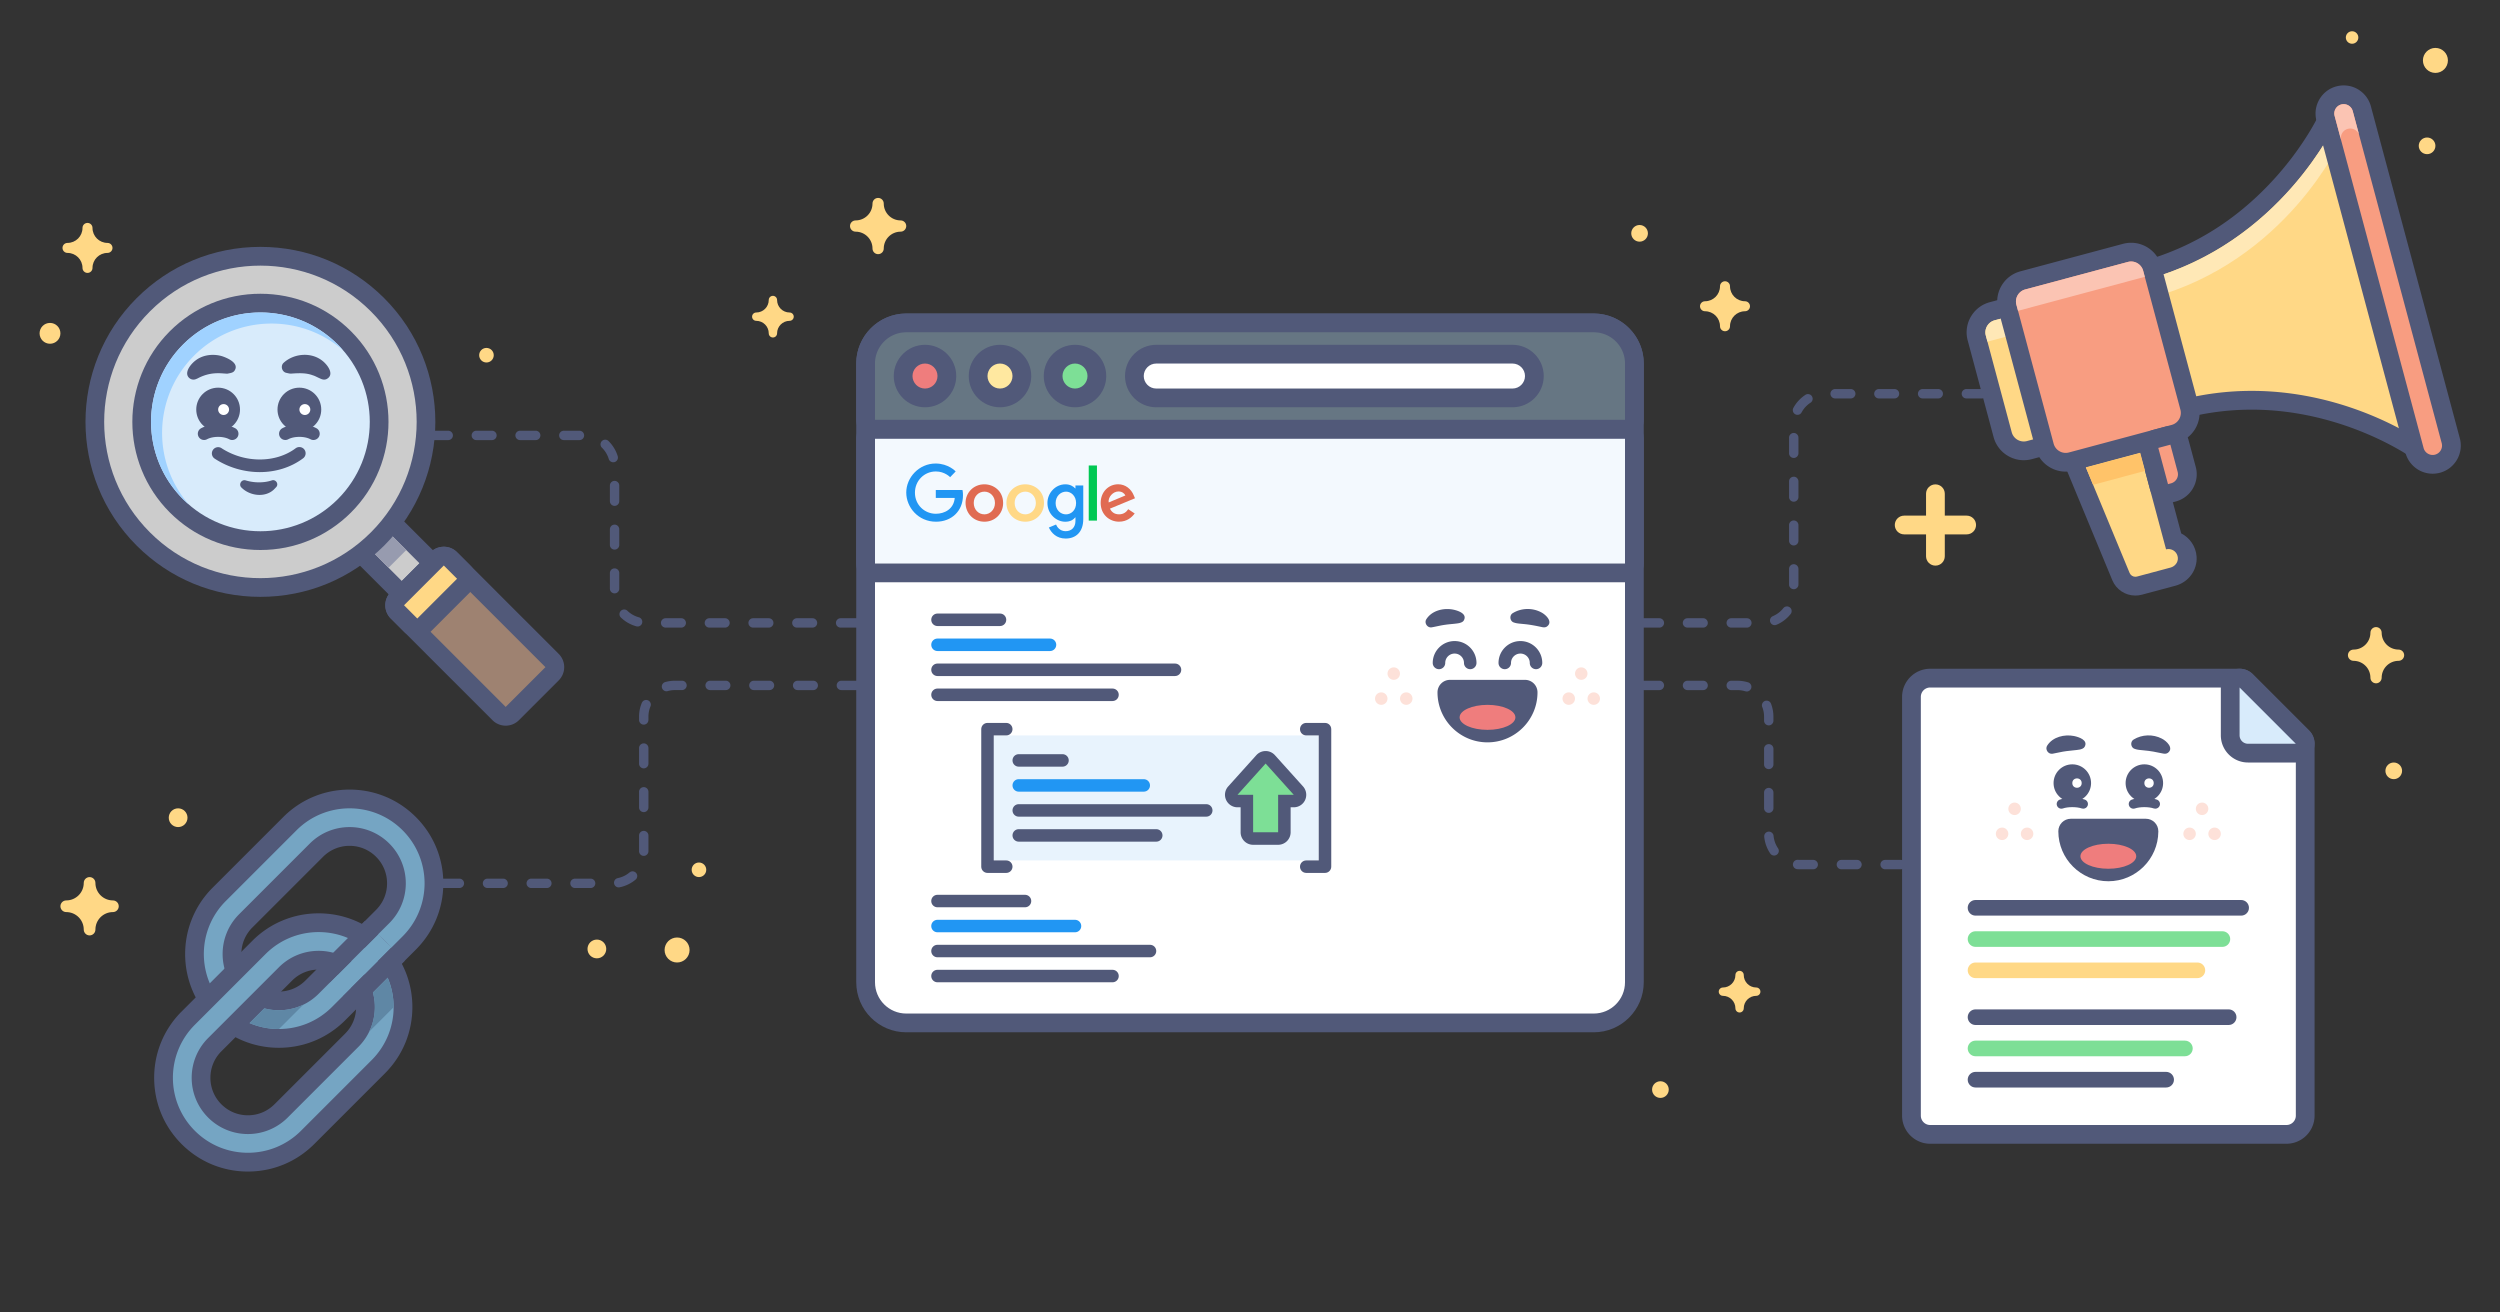 <svg version="1.1" id="seo-featured-image_00000067199041022168404380000013012734271387121330_" xmlns="http://www.w3.org/2000/svg" x="0" y="0" viewBox="0 0 1200 630" style="enable-background:new 0 0 1200 630" xml:space="preserve"><rect x="0" y="0" width="1200" height="630" fill="#333333" stroke="none"/><style>.st1{fill:#ffd886}.st2{fill:#515979}.st3{fill:#fff}.st6{fill:#ef7d7d}.st8{fill:#7ddf96}.st9{fill:#2196f3}.st10{fill:#e06b52}.st13{fill:#fde1d9}.st14{fill:#ffe8b6}.st15{fill:#f89d81}.st16{fill:#fbc4b3}.st18{fill:#d8ebfb}.st19{fill:#ccc}.st23{fill:#75a5c3}.st24{fill:#5f87a5}</style><path style="fill:none" d="M0 0h1200v630H0z"/><circle class="st1" cx="1169" cy="29" r="6"/><path class="st1" d="M31.8 432.2c4.64 0 8.4-3.76 8.4-8.4 0-1.54 1.26-2.8 2.8-2.8 1.54 0 2.8 1.26 2.8 2.8 0 4.64 3.76 8.4 8.4 8.4 1.54 0 2.8 1.26 2.8 2.8 0 1.54-1.26 2.8-2.8 2.8-4.64 0-8.4 3.76-8.4 8.4 0 1.54-1.26 2.8-2.8 2.8-1.54 0-2.8-1.26-2.8-2.8 0-4.64-3.76-8.4-8.4-8.4-1.54 0-2.8-1.26-2.8-2.8 0-1.54 1.26-2.8 2.8-2.8zM944 247.5h-10.5V237c0-2.49-2.01-4.5-4.5-4.5s-4.5 2.01-4.5 4.5v10.5H914c-2.49 0-4.5 2.01-4.5 4.5s2.01 4.5 4.5 4.5h10.5V267c0 2.49 2.01 4.5 4.5 4.5s4.5-2.01 4.5-4.5v-10.5H944c2.49 0 4.5-2.01 4.5-4.5s-2.01-4.5-4.5-4.5z"/><circle class="st1" cx="85.5" cy="392.5" r="4.5"/><path class="st1" d="M1129.7 311.8c4.47 0 8.1-3.63 8.1-8.1 0-1.48 1.21-2.7 2.7-2.7s2.7 1.21 2.7 2.7c0 4.47 3.63 8.1 8.1 8.1 1.48 0 2.7 1.21 2.7 2.7s-1.21 2.7-2.7 2.7c-4.47 0-8.1 3.63-8.1 8.1 0 1.48-1.21 2.7-2.7 2.7s-2.7-1.21-2.7-2.7c0-4.47-3.63-8.1-8.1-8.1-1.48 0-2.7-1.21-2.7-2.7s1.21-2.7 2.7-2.7z"/><circle class="st1" cx="797" cy="523" r="4"/><circle class="st1" cx="1149" cy="370" r="4"/><circle class="st1" cx="787" cy="112" r="4"/><circle class="st1" cx="1165" cy="70" r="4"/><circle class="st1" cx="1129" cy="18" r="3"/><path class="st1" d="M818.4 144.6c3.97 0 7.2-3.22 7.2-7.2 0-1.32 1.08-2.4 2.4-2.4s2.4 1.08 2.4 2.4c0 3.98 3.22 7.2 7.2 7.2 1.32 0 2.4 1.08 2.4 2.4 0 1.32-1.08 2.4-2.4 2.4-3.97 0-7.2 3.23-7.2 7.2 0 1.32-1.08 2.4-2.4 2.4s-2.4-1.08-2.4-2.4c0-3.97-3.22-7.2-7.2-7.2-1.32 0-2.4-1.08-2.4-2.4 0-1.32 1.08-2.4 2.4-2.4zM843 474c-3.31 0-6-2.69-6-6 0-1.1-.9-2-2-2s-2 .9-2 2c0 3.31-2.69 6-6 6-1.1 0-2 .9-2 2s.9 2 2 2c3.31 0 6 2.69 6 6 0 1.1.9 2 2 2s2-.9 2-2c0-3.31 2.69-6 6-6 1.1 0 2-.9 2-2s-.9-2-2-2z"/><circle class="st1" cx="325" cy="456" r="6"/><circle class="st1" cx="286.5" cy="455.5" r="4.5"/><circle class="st1" cx="335.5" cy="417.5" r="3.5"/><path class="st1" d="M379 150c-3.31 0-6-2.69-6-6 0-1.1-.9-2-2-2s-2 .9-2 2c0 3.31-2.69 6-6 6-1.1 0-2 .9-2 2s.9 2 2 2c3.31 0 6 2.69 6 6 0 1.1.9 2 2 2s2-.9 2-2c0-3.31 2.69-6 6-6 1.1 0 2-.9 2-2s-.9-2-2-2zM432.3 105.8c-4.47 0-8.1-3.63-8.1-8.1 0-1.49-1.21-2.7-2.7-2.7-1.49 0-2.7 1.21-2.7 2.7 0 4.47-3.63 8.1-8.1 8.1-1.49 0-2.7 1.21-2.7 2.7s1.21 2.7 2.7 2.7c4.47 0 8.1 3.63 8.1 8.1 0 1.49 1.21 2.7 2.7 2.7 1.49 0 2.7-1.21 2.7-2.7 0-4.47 3.63-8.1 8.1-8.1 1.49 0 2.7-1.21 2.7-2.7s-1.21-2.7-2.7-2.7zM51.6 116.6c-3.97 0-7.2-3.23-7.2-7.2 0-1.33-1.07-2.4-2.4-2.4-1.33 0-2.4 1.07-2.4 2.4 0 3.97-3.23 7.2-7.2 7.2-1.33 0-2.4 1.07-2.4 2.4s1.07 2.4 2.4 2.4c3.97 0 7.2 3.23 7.2 7.2 0 1.33 1.07 2.4 2.4 2.4 1.33 0 2.4-1.07 2.4-2.4 0-3.97 3.23-7.2 7.2-7.2 1.33 0 2.4-1.07 2.4-2.4s-1.07-2.4-2.4-2.4z"/><circle class="st1" cx="233.5" cy="170.5" r="3.5"/><circle class="st1" cx="24" cy="160" r="5"/><path class="st2" d="M863.96 417.25c-.42 0-.85-.02-1.27-.05-1.24-.09-2.17-1.17-2.08-2.41s1.17-2.16 2.41-2.08c.32.02.63.03.97.04h6.36c1.24 0 2.25 1.01 2.25 2.25s-1.01 2.25-2.25 2.25h-6.39zm48.4 0h-7.5c-1.24 0-2.25-1.01-2.25-2.25s1.01-2.25 2.25-2.25h7.5c1.24 0 2.25 1.01 2.25 2.25s-1.01 2.25-2.25 2.25zm-21 0h-7.5c-1.24 0-2.25-1.01-2.25-2.25s1.01-2.25 2.25-2.25h7.5c1.24 0 2.25 1.01 2.25 2.25s-1.01 2.25-2.25 2.25zm-39.78-6.59c-.72 0-1.43-.35-1.87-.99a17.239 17.239 0 0 1-2.88-8.03c-.12-1.24.79-2.33 2.03-2.45 1.22-.11 2.33.79 2.45 2.03.2 2.12.94 4.17 2.13 5.93.7 1.03.43 2.43-.6 3.12-.39.26-.83.39-1.26.39zM849 390.18c-1.24 0-2.25-1.01-2.25-2.25v-7.5c0-1.24 1.01-2.25 2.25-2.25s2.25 1.01 2.25 2.25v7.5c0 1.24-1.01 2.25-2.25 2.25zm0-21c-1.24 0-2.25-1.01-2.25-2.25v-7.5c0-1.24 1.01-2.25 2.25-2.25s2.25 1.01 2.25 2.25v7.5c0 1.24-1.01 2.25-2.25 2.25zm0-21c-1.24 0-2.25-1.01-2.25-2.25V344c0-1.6-.29-3.15-.87-4.63-.45-1.16.12-2.46 1.28-2.91 1.16-.45 2.46.12 2.91 1.28.78 2 1.17 4.1 1.17 6.26v1.93c.01 1.24-1 2.25-2.24 2.25zm-10.57-16.26c-.22 0-.44-.03-.67-.1a12.89 12.89 0 0 0-3.77-.56h-3c-1.24 0-2.25-1.01-2.25-2.25s1.01-2.25 2.25-2.25h3c1.74 0 3.45.26 5.1.77 1.19.37 1.85 1.63 1.49 2.81-.3.95-1.19 1.58-2.15 1.58zm-20.93-.67H810c-1.24 0-2.25-1.01-2.25-2.25s1.01-2.25 2.25-2.25h7.5c1.24 0 2.25 1.01 2.25 2.25s-1.01 2.25-2.25 2.25zm-21 0H789c-1.24 0-2.25-1.01-2.25-2.25s1.01-2.25 2.25-2.25h7.5c1.24 0 2.25 1.01 2.25 2.25s-1.01 2.25-2.25 2.25zM838.5 301.25H831c-1.24 0-2.25-1.01-2.25-2.25s1.01-2.25 2.25-2.25h7.5c1.24 0 2.25 1.01 2.25 2.25s-1.01 2.25-2.25 2.25zm-21 0H810c-1.24 0-2.25-1.01-2.25-2.25s1.01-2.25 2.25-2.25h7.5c1.24 0 2.25 1.01 2.25 2.25s-1.01 2.25-2.25 2.25zm-21 0H789c-1.24 0-2.25-1.01-2.25-2.25s1.01-2.25 2.25-2.25h7.5c1.24 0 2.25 1.01 2.25 2.25s-1.01 2.25-2.25 2.25zm55.34-1.18c-.88 0-1.71-.52-2.07-1.37-.48-1.14.05-2.46 1.2-2.95a12.83 12.83 0 0 0 5.02-3.82c.77-.97 2.19-1.14 3.16-.36.97.77 1.13 2.19.36 3.16a17.245 17.245 0 0 1-6.79 5.16c-.29.12-.59.18-.88.18zm9.16-17.25c-1.24 0-2.25-1.01-2.25-2.25v-7.5c0-1.24 1.01-2.25 2.25-2.25s2.25 1.01 2.25 2.25v7.5c0 1.24-1.01 2.25-2.25 2.25zm0-21c-1.24 0-2.25-1.01-2.25-2.25v-7.5c0-1.24 1.01-2.25 2.25-2.25s2.25 1.01 2.25 2.25v7.5c0 1.24-1.01 2.25-2.25 2.25zm0-21c-1.24 0-2.25-1.01-2.25-2.25v-7.5c0-1.24 1.01-2.25 2.25-2.25s2.25 1.01 2.25 2.25v7.5c0 1.24-1.01 2.25-2.25 2.25zm0-21c-1.24 0-2.25-1.01-2.25-2.25v-7.5c0-1.24 1.01-2.25 2.25-2.25s2.25 1.01 2.25 2.25v7.5c0 1.24-1.01 2.25-2.25 2.25zm1.8-20.7c-.36 0-.73-.09-1.07-.27a2.255 2.255 0 0 1-.91-3.05c1.37-2.53 3.37-4.7 5.78-6.27 1.04-.68 2.44-.38 3.11.66.68 1.04.38 2.44-.66 3.11a12.791 12.791 0 0 0-4.28 4.64 2.21 2.21 0 0 1-1.97 1.18zm88.56-7.87h-7.5c-1.24 0-2.25-1.01-2.25-2.25s1.01-2.25 2.25-2.25h7.5c1.24 0 2.25 1.01 2.25 2.25s-1.01 2.25-2.25 2.25zm-21 0h-7.5c-1.24 0-2.25-1.01-2.25-2.25s1.01-2.25 2.25-2.25h7.5c1.24 0 2.25 1.01 2.25 2.25s-1.01 2.25-2.25 2.25zm-21 0h-7.5c-1.24 0-2.25-1.01-2.25-2.25s1.01-2.25 2.25-2.25h7.5c1.24 0 2.25 1.01 2.25 2.25s-1.01 2.25-2.25 2.25zm-21 0h-7.5c-1.24 0-2.25-1.01-2.25-2.25s1.01-2.25 2.25-2.25h7.5c1.24 0 2.25 1.01 2.25 2.25s-1.01 2.25-2.25 2.25zM283.5 426.25H276c-1.24 0-2.25-1.01-2.25-2.25s1.01-2.25 2.25-2.25h7.5c1.24 0 2.25 1.01 2.25 2.25s-1.01 2.25-2.25 2.25zm-21 0H255c-1.24 0-2.25-1.01-2.25-2.25s1.01-2.25 2.25-2.25h7.5c1.24 0 2.25 1.01 2.25 2.25s-1.01 2.25-2.25 2.25zm-21 0H234c-1.24 0-2.25-1.01-2.25-2.25s1.01-2.25 2.25-2.25h7.5c1.24 0 2.25 1.01 2.25 2.25s-1.01 2.25-2.25 2.25zm-21 0H213c-1.24 0-2.25-1.01-2.25-2.25s1.01-2.25 2.25-2.25h7.5c1.24 0 2.25 1.01 2.25 2.25s-1.01 2.25-2.25 2.25zm76.48-.3c-1.05 0-1.99-.74-2.2-1.81-.25-1.22.54-2.4 1.76-2.65 2.08-.42 4.04-1.37 5.67-2.74a2.25 2.25 0 0 1 2.9 3.44 17.192 17.192 0 0 1-7.69 3.71c-.15.04-.3.05-.44.05zM309 410.82c-1.24 0-2.25-1.01-2.25-2.25v-7.5c0-1.24 1.01-2.25 2.25-2.25s2.25 1.01 2.25 2.25v7.5c0 1.24-1.01 2.25-2.25 2.25zm0-21c-1.24 0-2.25-1.01-2.25-2.25v-7.5c0-1.24 1.01-2.25 2.25-2.25s2.25 1.01 2.25 2.25v7.5c0 1.24-1.01 2.25-2.25 2.25zm0-21c-1.24 0-2.25-1.01-2.25-2.25v-7.5c0-1.24 1.01-2.25 2.25-2.25s2.25 1.01 2.25 2.25v7.5c0 1.24-1.01 2.25-2.25 2.25zm0-21c-1.24 0-2.25-1.01-2.25-2.25V344c0-2.3.45-4.54 1.33-6.64.48-1.15 1.8-1.69 2.94-1.21 1.15.48 1.69 1.8 1.21 2.94-.65 1.55-.98 3.21-.98 4.91v1.57c0 1.24-1.01 2.25-2.25 2.25zm10.91-16.01a2.253 2.253 0 0 1-.61-4.42c1.52-.43 3.1-.65 4.7-.65h3.36c1.24 0 2.25 1.01 2.25 2.25s-1.01 2.25-2.25 2.25H324c-1.18 0-2.35.16-3.48.48-.2.07-.41.09-.61.09zm91.45-.56h-7.5c-1.24 0-2.25-1.01-2.25-2.25s1.01-2.25 2.25-2.25h7.5c1.24 0 2.25 1.01 2.25 2.25s-1.01 2.25-2.25 2.25zm-21 0h-7.5c-1.24 0-2.25-1.01-2.25-2.25s1.01-2.25 2.25-2.25h7.5c1.24 0 2.25 1.01 2.25 2.25s-1.01 2.25-2.25 2.25zm-21 0h-7.5c-1.24 0-2.25-1.01-2.25-2.25s1.01-2.25 2.25-2.25h7.5c1.24 0 2.25 1.01 2.25 2.25s-1.01 2.25-2.25 2.25zm-21 0h-7.5c-1.24 0-2.25-1.01-2.25-2.25s1.01-2.25 2.25-2.25h7.5c1.24 0 2.25 1.01 2.25 2.25s-1.01 2.25-2.25 2.25zM411 301.25h-7.5c-1.24 0-2.25-1.01-2.25-2.25s1.01-2.25 2.25-2.25h7.5c1.24 0 2.25 1.01 2.25 2.25s-1.01 2.25-2.25 2.25zm-21 0h-7.5c-1.24 0-2.25-1.01-2.25-2.25s1.01-2.25 2.25-2.25h7.5c1.24 0 2.25 1.01 2.25 2.25s-1.01 2.25-2.25 2.25zm-21 0h-7.5c-1.24 0-2.25-1.01-2.25-2.25s1.01-2.25 2.25-2.25h7.5c1.24 0 2.25 1.01 2.25 2.25s-1.01 2.25-2.25 2.25zm-21 0h-7.5c-1.24 0-2.25-1.01-2.25-2.25s1.01-2.25 2.25-2.25h7.5c1.24 0 2.25 1.01 2.25 2.25s-1.01 2.25-2.25 2.25zm-21 0h-7.5c-1.24 0-2.25-1.01-2.25-2.25s1.01-2.25 2.25-2.25h7.5c1.24 0 2.25 1.01 2.25 2.25s-1.01 2.25-2.25 2.25zm-20.95-.53c-.2 0-.39-.03-.59-.08a17.28 17.28 0 0 1-7.42-4.22c-.9-.86-.92-2.29-.06-3.18s2.29-.92 3.18-.06c1.54 1.48 3.43 2.56 5.48 3.12 1.2.33 1.91 1.56 1.58 2.76a2.24 2.24 0 0 1-2.17 1.66zM295 284.82c-1.24 0-2.25-1.01-2.25-2.25v-7.5c0-1.24 1.01-2.25 2.25-2.25s2.25 1.01 2.25 2.25v7.5c0 1.24-1.01 2.25-2.25 2.25zm0-21c-1.24 0-2.25-1.01-2.25-2.25v-7.5c0-1.24 1.01-2.25 2.25-2.25s2.25 1.01 2.25 2.25v7.5c0 1.24-1.01 2.25-2.25 2.25zm0-21c-1.24 0-2.25-1.01-2.25-2.25v-7.5c0-1.24 1.01-2.25 2.25-2.25s2.25 1.01 2.25 2.25v7.5c0 1.24-1.01 2.25-2.25 2.25zm-.65-20.93c-.96 0-1.86-.63-2.15-1.6a12.82 12.82 0 0 0-3.27-5.39c-.89-.87-.9-2.29-.03-3.18.87-.89 2.29-.9 3.18-.03 2.06 2.02 3.59 4.55 4.43 7.3.36 1.19-.31 2.45-1.5 2.81-.22.06-.44.09-.66.09zm-16.21-10.64h-7.5c-1.24 0-2.25-1.01-2.25-2.25s1.01-2.25 2.25-2.25h7.5c1.24 0 2.25 1.01 2.25 2.25s-1 2.25-2.25 2.25zm-21 0h-7.5c-1.24 0-2.25-1.01-2.25-2.25s1.01-2.25 2.25-2.25h7.5c1.24 0 2.25 1.01 2.25 2.25s-1 2.25-2.25 2.25zm-21 0h-7.5c-1.24 0-2.25-1.01-2.25-2.25s1.01-2.25 2.25-2.25h7.5c1.24 0 2.25 1.01 2.25 2.25s-1 2.25-2.25 2.25zm-21 0h-7.5c-1.24 0-2.25-1.01-2.25-2.25s1.01-2.25 2.25-2.25h7.5c1.24 0 2.25 1.01 2.25 2.25s-1 2.25-2.25 2.25z"/><path class="st3" d="M435 491c-10.75 0-19.5-8.75-19.5-19.5v-297c0-10.75 8.75-19.5 19.5-19.5h330c10.75 0 19.5 8.75 19.5 19.5v297c0 10.75-8.75 19.5-19.5 19.5H435z"/><path class="st2" d="M765 159.5c8.28 0 15 6.72 15 15v297c0 8.28-6.72 15-15 15H435c-8.28 0-15-6.72-15-15v-297c0-8.28 6.72-15 15-15h330m0-9H435c-13.23 0-24 10.77-24 24v297c0 13.23 10.77 24 24 24h330c13.23 0 24-10.77 24-24v-297c0-13.23-10.77-24-24-24z"/><path d="M420 275c-2.49 0-4.5-2.01-4.5-4.5v-60c0-2.49 2.01-4.5 4.5-4.5h360c2.49 0 4.5 2.01 4.5 4.5v60c0 2.49-2.01 4.5-4.5 4.5H420z" style="fill:#f3f9fe"/><path class="st2" d="M780 210.5v60H420v-60h360m0-9H420a9 9 0 0 0-9 9v60a9 9 0 0 0 9 9h360a9 9 0 0 0 9-9v-60a9 9 0 0 0-9-9z"/><path d="M420 206c-2.49 0-4.5-2.01-4.5-4.5v-27c0-10.75 8.75-19.5 19.5-19.5h330c10.75 0 19.5 8.75 19.5 19.5v27c0 2.49-2.01 4.5-4.5 4.5H420z" style="fill:#667683"/><path class="st2" d="M765 159.5c8.28 0 15 6.72 15 15v27H420v-27c0-8.28 6.72-15 15-15h330m0-9H435c-13.23 0-24 10.77-24 24v27a9 9 0 0 0 9 9h360a9 9 0 0 0 9-9v-27c0-13.23-10.77-24-24-24z"/><path class="st3" d="M555 191c-5.79 0-10.5-4.71-10.5-10.5S549.21 170 555 170h171c5.79 0 10.5 4.71 10.5 10.5S731.79 191 726 191H555z"/><path class="st2" d="M726 174.5c3.31 0 6 2.69 6 6s-2.69 6-6 6H555c-3.31 0-6-2.69-6-6s2.69-6 6-6h171m0-9H555c-8.27 0-15 6.73-15 15s6.73 15 15 15h171c8.27 0 15-6.73 15-15s-6.73-15-15-15z"/><circle class="st6" cx="444" cy="180.5" r="10.5"/><path class="st2" d="M444 174.5c3.31 0 6 2.69 6 6s-2.69 6-6 6-6-2.69-6-6 2.69-6 6-6m0-9c-8.27 0-15 6.73-15 15s6.73 15 15 15 15-6.73 15-15-6.73-15-15-15z"/><circle cx="480" cy="180.5" r="10.5" style="fill:#ffe8a0"/><path class="st2" d="M480 174.5c3.31 0 6 2.69 6 6s-2.69 6-6 6-6-2.69-6-6 2.69-6 6-6m0-9c-8.27 0-15 6.73-15 15s6.73 15 15 15 15-6.73 15-15-6.73-15-15-15z"/><circle class="st8" cx="516" cy="180.5" r="10.5"/><path class="st2" d="M516 174.5c3.31 0 6 2.69 6 6s-2.69 6-6 6-6-2.69-6-6 2.69-6 6-6m0-9c-8.27 0-15 6.73-15 15s6.73 15 15 15 15-6.73 15-15-6.73-15-15-15zM480 300.5h-30c-1.66 0-3-1.34-3-3s1.34-3 3-3h30c1.66 0 3 1.34 3 3s-1.34 3-3 3zM564 324.5H450c-1.66 0-3-1.34-3-3s1.34-3 3-3h114c1.66 0 3 1.34 3 3s-1.34 3-3 3zM534 336.5h-84c-1.66 0-3-1.34-3-3s1.34-3 3-3h84c1.66 0 3 1.34 3 3s-1.34 3-3 3z"/><path class="st9" d="M504 312.5h-54c-1.66 0-3-1.34-3-3s1.34-3 3-3h54c1.66 0 3 1.34 3 3s-1.34 3-3 3z"/><path class="st2" d="M492 435.5h-42c-1.66 0-3-1.34-3-3s1.34-3 3-3h42c1.66 0 3 1.34 3 3s-1.34 3-3 3zM552 459.5H450c-1.66 0-3-1.34-3-3s1.34-3 3-3h102c1.66 0 3 1.34 3 3s-1.34 3-3 3zM534 471.5h-84c-1.66 0-3-1.34-3-3s1.34-3 3-3h84c1.66 0 3 1.34 3 3s-1.34 3-3 3z"/><path class="st9" d="M516 447.5h-66c-1.66 0-3-1.34-3-3s1.34-3 3-3h66c1.66 0 3 1.34 3 3s-1.34 3-3 3zM461.99 235.21h-12.81v3.8h9.09c-.45 5.33-4.88 7.6-9.07 7.6-5.36 0-10.03-4.21-10.03-10.12 0-5.75 4.46-10.19 10.04-10.19 4.31 0 6.85 2.75 6.85 2.75l2.66-2.76s-3.42-3.8-9.65-3.8c-7.93 0-14.07 6.7-14.07 13.93 0 7.09 5.77 14 14.28 14 7.48 0 12.95-5.12 12.95-12.7 0-1.58-.24-2.51-.24-2.51z"/><path class="st10" d="M481.5 241.47c0 5.19-4.03 8.95-8.95 8.95-5.43 0-9.09-4.19-9.09-9.05 0-4.79 3.77-8.9 9.02-8.9 4.33-.01 9.02 3.05 9.02 9zm-8.96-5.48c-2.9 0-5.14 2.32-5.14 5.43 0 3.18 2.26 5.47 5.13 5.47 2.61 0 5.05-2.15 5.05-5.45 0-3.36-2.45-5.45-5.04-5.45z"/><path class="st1" d="M501.12 241.47c0 5.19-4.03 8.95-8.95 8.95-5.43 0-9.09-4.19-9.09-9.05 0-4.79 3.77-8.9 9.02-8.9 4.34-.01 9.02 3.05 9.02 9zm-8.95-5.48c-2.9 0-5.14 2.32-5.14 5.43 0 3.18 2.26 5.47 5.13 5.47 2.61 0 5.05-2.15 5.05-5.45-.01-3.36-2.46-5.45-5.04-5.45z"/><path class="st9" d="M511.37 232.47c2.1 0 3.68.81 4.84 2.06v-1.52h3.76v16.13c0 6.34-3.66 9.36-8.45 9.36-4.39 0-6.85-2.7-8.07-5.29l3.45-1.44c.48 1.16 1.85 3.2 4.6 3.2 2.84 0 4.72-1.85 4.72-4.95v-1.77c-1 1.17-2.36 2.18-4.92 2.18-4.14 0-8.53-3.58-8.53-8.99-.02-4.74 3.77-8.97 8.6-8.97zm.35 3.52c-2.53 0-5.02 2.06-5.02 5.5 0 3.32 2.39 5.41 4.97 5.41 2.42 0 4.85-1.93 4.85-5.44-.01-3.45-2.44-5.47-4.8-5.47z"/><path class="st10" d="M536.71 232.45c3.59 0 6.3 2.39 7.46 5.26l.62 1.46-12.04 4.99c.72 1.34 1.88 2.72 4.4 2.72 2.25 0 3.59-1.22 4.4-2.47l3.1 2.06c-1.39 1.86-3.72 3.94-7.52 3.94-4.55 0-8.81-3.35-8.81-9.01.01-5.33 3.83-8.95 8.39-8.95zm-4.56 8.73 8.04-3.36c-.5-1.05-1.68-1.92-3.32-1.92-2.61 0-5.07 2.68-4.72 5.28z"/><path d="M522.59 249.89h3.95v-26.46h-3.95v26.46z" style="fill:#00c853"/><path style="fill:#e8f3fd" d="M477 353h156v60H477z"/><path class="st2" d="M510 368h-21c-1.66 0-3-1.34-3-3s1.34-3 3-3h21c1.66 0 3 1.34 3 3s-1.34 3-3 3zM579 392h-90c-1.66 0-3-1.34-3-3s1.34-3 3-3h90c1.66 0 3 1.34 3 3s-1.34 3-3 3zM555 404h-66c-1.66 0-3-1.34-3-3s1.34-3 3-3h66c1.66 0 3 1.34 3 3s-1.34 3-3 3z"/><path class="st9" d="M549 380h-60c-1.66 0-3-1.34-3-3s1.34-3 3-3h60c1.66 0 3 1.34 3 3s-1.34 3-3 3z"/><path class="st2" d="M483 419h-9c-1.66 0-3-1.34-3-3v-66c0-1.66 1.34-3 3-3h9c1.66 0 3 1.34 3 3s-1.34 3-3 3h-6v60h6c1.66 0 3 1.34 3 3s-1.34 3-3 3zM636 419h-9c-1.66 0-3-1.34-3-3s1.34-3 3-3h6v-60h-6c-1.66 0-3-1.34-3-3s1.34-3 3-3h9c1.66 0 3 1.34 3 3v66c0 1.66-1.34 3-3 3z"/><path class="st8" d="M601.5 402.5c-1.66 0-3-1.34-3-3v-15H594c-1.18 0-2.26-.7-2.74-1.78-.48-1.08-.28-2.35.51-3.23l13.5-15a3.008 3.008 0 0 1 4.46 0l13.5 15c.79.88.99 2.15.51 3.23a3.006 3.006 0 0 1-2.74 1.78h-4.5v15c0 1.66-1.34 3-3 3h-12z"/><path class="st2" d="m607.5 366.5 13.5 15h-7.5v18h-12v-18H594l13.5-15m0-6c-1.7 0-3.32.72-4.46 1.99l-13.5 15c-1.59 1.76-1.99 4.29-1.02 6.45s3.11 3.56 5.48 3.56h1.5v12c0 3.31 2.69 6 6 6h12c3.31 0 6-2.69 6-6v-12h1.5c2.37 0 4.52-1.39 5.48-3.56s.56-4.69-1.02-6.45l-13.5-15a5.988 5.988 0 0 0-4.46-1.99zM737.29 321.21c-1.66 0-3-1.34-3-3 0-2.48-2.02-4.5-4.5-4.5s-4.5 2.02-4.5 4.5c0 1.66-1.34 3-3 3s-3-1.34-3-3c0-5.79 4.71-10.5 10.5-10.5s10.5 4.71 10.5 10.5c0 1.66-1.34 3-3 3zM726.14 294.3c4.06-2.48 9.29-2.64 13.53-.44 2.3 1.15 5.93 4.6 2.87 6.86-.75.51-1.61.46-2.42.28-3.19-.68-5.92-1.23-9.16-1.5-1.31-.15-2.98-.21-4.2-.67-2.04-.53-2.41-3.48-.62-4.53zM705.71 321.21c-1.66 0-3-1.34-3-3 0-2.48-2.02-4.5-4.5-4.5s-4.5 2.02-4.5 4.5c0 1.66-1.34 3-3 3s-3-1.34-3-3c0-5.79 4.71-10.5 10.5-10.5s10.5 4.71 10.5 10.5c0 1.66-1.34 3-3 3zM700.41 299.09c-2.04.39-4.51.47-6.54.78-2.31.29-4.23.83-6.59 1.24-2.15.43-3.83-2.18-2.59-3.95 2.68-4.15 8.27-5.46 12.85-4.54 2.36.49 6.86 1.96 5.1 5.16-.47.82-1.39 1.08-2.23 1.31zM732 326.33h-36c-1.59 0-3.12.63-4.24 1.76a5.987 5.987 0 0 0-1.76 4.24c0 13.23 10.77 24 24 24s24-10.77 24-24c0-3.31-2.69-6-6-6z"/><ellipse class="st6" cx="714" cy="344.33" rx="13.39" ry="6"/><circle class="st13" cx="753" cy="335.33" r="3"/><circle class="st13" cx="765" cy="335.33" r="3"/><circle class="st13" cx="759" cy="323.33" r="3"/><circle class="st13" cx="663" cy="335.33" r="3"/><circle class="st13" cx="675" cy="335.33" r="3"/><circle class="st13" cx="669" cy="323.33" r="3"/><path class="st1" d="M1162.55 216.65c-.92 0-1.84-.28-2.62-.84-.33-.24-33.59-23.67-79.11-23.67-11.57 0-23.08 1.51-34.23 4.5-.38.1-.78.15-1.17.15-.78 0-1.56-.2-2.25-.6a4.534 4.534 0 0 1-2.1-2.73l-15.53-57.96a4.5 4.5 0 0 1 3.18-5.51c62.27-16.68 88.32-72.71 88.57-73.27a4.489 4.489 0 0 1 4.1-2.64c.12 0 .25 0 .37.02 1.89.16 3.49 1.48 3.98 3.32L1166.89 211c.49 1.84-.22 3.79-1.79 4.87-.76.51-1.65.78-2.55.78z"/><path class="st2" d="m1121.4 58.56 41.15 153.58s-34.1-24.52-81.74-24.52c-11.14 0-23.03 1.34-35.4 4.65l-15.53-57.96c65.21-17.45 91.52-75.75 91.52-75.75m0-9c-3.51 0-6.73 2.05-8.2 5.29-.17.38-6.57 14.1-20.27 29.57-18.28 20.63-40.27 34.49-65.36 41.22-4.8 1.29-7.65 6.22-6.36 11.02l15.53 57.96a9.002 9.002 0 0 0 8.69 6.67c.77 0 1.55-.1 2.33-.31 10.77-2.89 21.89-4.35 33.07-4.35 43.96 0 76.18 22.61 76.5 22.83a8.958 8.958 0 0 0 5.23 1.67c1.79 0 3.59-.53 5.13-1.6a9.005 9.005 0 0 0 3.57-9.72l-41.15-153.58a8.998 8.998 0 0 0-8.71-6.67z"/><path class="st14" d="m1029.89 134.33 2.33 8.69c65.2-17.47 91.51-75.77 91.51-75.77l-2.33-8.69s-26.31 58.3-91.51 75.77z"/><path class="st15" d="M1167.67 222.88c-4.06 0-7.64-2.74-8.69-6.67l-42.71-159.38c-1.29-4.79 1.57-9.74 6.36-11.02.76-.2 1.55-.31 2.33-.31 4.06 0 7.64 2.74 8.69 6.67l42.71 159.38c.62 2.32.3 4.75-.9 6.83s-3.14 3.57-5.47 4.19c-.75.21-1.53.31-2.32.31z"/><path class="st2" d="M1124.97 50c1.99 0 3.81 1.33 4.34 3.34l42.71 159.38a4.5 4.5 0 0 1-3.18 5.51c-.39.1-.78.15-1.17.15-1.99 0-3.81-1.33-4.34-3.34l-42.71-159.38a4.5 4.5 0 0 1 3.18-5.51c.4-.1.79-.15 1.17-.15m0-9c-1.18 0-2.36.16-3.5.46-7.19 1.93-11.47 9.34-9.55 16.53l42.71 159.38c1.58 5.89 6.94 10.01 13.04 10.01 1.18 0 2.35-.16 3.5-.46 3.48-.93 6.39-3.17 8.2-6.29a13.43 13.43 0 0 0 1.35-10.24l-42.7-159.38c-1.59-5.9-6.95-10.01-13.05-10.01z"/><path class="st16" d="M1123.81 50.15c-2.4.64-3.83 3.11-3.18 5.51l3.11 11.59a4.5 4.5 0 0 1 8.69-2.33l-3.11-11.59a4.507 4.507 0 0 0-5.51-3.18z"/><path class="st1" d="M971.42 216.4c-4.74 0-8.91-3.2-10.14-7.78l-12.42-46.37c-1.5-5.59 1.83-11.36 7.42-12.86l17.39-4.66c.89-.24 1.81-.36 2.72-.36 4.74 0 8.91 3.2 10.14 7.78l12.42 46.36c.73 2.71.35 5.54-1.05 7.97-1.4 2.43-3.67 4.17-6.38 4.89l-17.39 4.66a9.9 9.9 0 0 1-2.71.37z"/><path class="st2" d="M976.39 148.88c2.65 0 5.07 1.77 5.79 4.45l12.42 46.36a6 6 0 0 1-4.24 7.35l-17.39 4.66c-.52.14-1.04.21-1.56.21-2.65 0-5.07-1.77-5.79-4.45L953.2 161.1a6 6 0 0 1 4.24-7.35l17.39-4.66c.53-.15 1.05-.21 1.56-.21m0-9c-1.31 0-2.62.17-3.89.51l-17.39 4.66c-3.87 1.04-7.1 3.52-9.11 6.99-2 3.47-2.54 7.51-1.5 11.38l12.42 46.36c1.75 6.55 7.71 11.12 14.49 11.12 1.31 0 2.62-.17 3.89-.51l17.39-4.66c3.87-1.04 7.1-3.52 9.11-6.99 2-3.47 2.54-7.51 1.5-11.38L990.88 151c-1.76-6.55-7.71-11.12-14.49-11.12z"/><path class="st14" d="m953.98 163.99 28.98-7.76-.78-2.9a6 6 0 0 0-7.35-4.24l-17.39 4.66a6 6 0 0 0-4.24 7.35l.78 2.89z"/><path class="st1" d="M1024.97 281.36c-3.04 0-5.76-1.82-6.93-4.63l-22.95-55.43 35.38-9.48 12.74 47.53c3.61.98 6.37 4.18 6.65 8.09.31 4.27-2.56 8.2-6.81 9.34l-16.13 4.32c-.64.17-1.3.26-1.95.26z"/><path class="st2" d="m1027.29 217.33 12.42 46.36c.39-.1.78-.15 1.17-.15 2.27 0 4.31 1.72 4.49 4.22.16 2.17-1.39 4.11-3.49 4.67l-16.13 4.32c-.26.07-.52.1-.78.1-1.19 0-2.3-.71-2.77-1.85l-20.99-50.69 26.08-6.98m6.36-11.02-8.69 2.33-26.08 6.99-9.91 2.66 3.93 9.48 20.99 50.69c1.86 4.5 6.22 7.41 11.09 7.41 1.05 0 2.09-.14 3.11-.41l16.13-4.32c6.34-1.7 10.6-7.59 10.14-14.01-.35-4.87-3.28-9-7.38-11.1l-11-41.03-2.33-8.69z"/><path class="st15" d="M991.52 221.89c-4.74 0-8.91-3.2-10.14-7.78l-17.86-66.65c-1.5-5.59 1.83-11.36 7.42-12.86l49.26-13.2c.89-.24 1.81-.36 2.72-.36 4.74 0 8.91 3.2 10.14 7.78l17.86 66.65c1.5 5.59-1.83 11.36-7.43 12.86l-49.26 13.2c-.87.23-1.79.36-2.71.36z"/><path class="st2" d="M1022.94 125.53c2.65 0 5.07 1.77 5.79 4.45l17.86 66.65a6 6 0 0 1-4.24 7.35l-49.26 13.2c-.52.14-1.04.21-1.56.21-2.65 0-5.07-1.77-5.79-4.45l-17.86-66.65a6 6 0 0 1 4.24-7.35l49.26-13.2c.52-.14 1.04-.21 1.56-.21m0-9c-1.31 0-2.62.17-3.89.51l-49.26 13.2c-3.87 1.04-7.1 3.52-9.11 6.99-2 3.47-2.54 7.51-1.5 11.38l17.86 66.65c1.75 6.55 7.71 11.12 14.49 11.12 1.31 0 2.62-.17 3.89-.51l49.26-13.2c3.87-1.04 7.1-3.52 9.11-6.99 2-3.47 2.54-7.51 1.5-11.38l-17.86-66.65c-1.76-6.54-7.72-11.12-14.49-11.12z"/><path class="st16" d="m968.65 149.19 60.85-16.31-.78-2.9a6 6 0 0 0-7.35-4.24l-49.26 13.2a6 6 0 0 0-4.24 7.35l.78 2.9z"/><path class="st15" d="M1040.64 236.89c-.78 0-1.56-.2-2.25-.6a4.534 4.534 0 0 1-2.1-2.73l-4.66-17.39a4.5 4.5 0 0 1 3.18-5.51l5.79-1.55c.38-.1.78-.15 1.17-.15.78 0 1.56.2 2.25.6 1.03.6 1.79 1.58 2.1 2.73l3.49 13.04c.62 2.32.3 4.75-.9 6.83a8.918 8.918 0 0 1-5.47 4.19l-1.45.39c-.37.1-.76.15-1.15.15z"/><path class="st2" d="m1041.78 213.45 3.49 13.04a4.5 4.5 0 0 1-3.18 5.51l-1.45.39-4.66-17.39 5.8-1.55m0-9c-.77 0-1.55.1-2.33.31l-5.8 1.55c-4.8 1.29-7.65 6.22-6.36 11.02l4.66 17.39a9.002 9.002 0 0 0 8.69 6.67c.77 0 1.55-.1 2.33-.31l1.45-.39c7.19-1.93 11.47-9.34 9.55-16.53l-3.49-13.04a9.022 9.022 0 0 0-8.7-6.67z"/><path style="fill:#ffc369" d="m1001.21 224.32 3.47 8.39 24.94-6.68-2.33-8.7z"/><path class="st3" d="M926.5 544.5c-4.96 0-9-4.04-9-9v-201c0-4.96 4.04-9 9-9H1075c1.19 0 2.34.47 3.18 1.32l27 27c.84.84 1.32 1.99 1.32 3.18v178.5c0 4.96-4.04 9-9 9h-171z"/><path class="st2" d="m1075 330 27 27v178.5c0 2.49-2.01 4.5-4.5 4.5h-171c-2.49 0-4.5-2.01-4.5-4.5v-201c0-2.49 2.01-4.5 4.5-4.5H1075m0-9H926.5c-7.44 0-13.5 6.06-13.5 13.5v201c0 7.44 6.06 13.5 13.5 13.5h171c7.44 0 13.5-6.06 13.5-13.5V357c0-2.39-.95-4.68-2.64-6.36l-27-27A8.967 8.967 0 0 0 1075 321z"/><path class="st2" d="M1075.75 439.5h-127.5c-2.07 0-3.75-1.68-3.75-3.75 0-2.07 1.68-3.75 3.75-3.75h127.5c2.07 0 3.75 1.68 3.75 3.75 0 2.07-1.68 3.75-3.75 3.75z"/><path class="st1" d="M1054.75 469.5h-106.5c-2.07 0-3.75-1.68-3.75-3.75 0-2.07 1.68-3.75 3.75-3.75h106.5c2.07 0 3.75 1.68 3.75 3.75 0 2.07-1.68 3.75-3.75 3.75z"/><path class="st2" d="M1069.75 492h-121.5c-2.07 0-3.75-1.68-3.75-3.75 0-2.07 1.68-3.75 3.75-3.75h121.5c2.07 0 3.75 1.68 3.75 3.75 0 2.07-1.68 3.75-3.75 3.75z"/><path class="st8" d="M1048.75 507h-100.5c-2.07 0-3.75-1.68-3.75-3.75 0-2.07 1.68-3.75 3.75-3.75h100.5c2.07 0 3.75 1.68 3.75 3.75 0 2.07-1.68 3.75-3.75 3.75z"/><path class="st2" d="M1039.75 522h-91.5c-2.07 0-3.75-1.68-3.75-3.75 0-2.07 1.68-3.75 3.75-3.75h91.5c2.07 0 3.75 1.68 3.75 3.75 0 2.07-1.68 3.75-3.75 3.75z"/><path class="st8" d="M1066.75 454.5h-118.5c-2.07 0-3.75-1.68-3.75-3.75 0-2.07 1.68-3.75 3.75-3.75h118.5c2.07 0 3.75 1.68 3.75 3.75 0 2.07-1.68 3.75-3.75 3.75z"/><path class="st18" d="M1079.05 361.5c-4.71 0-8.55-3.83-8.55-8.55V330c0-1.82 1.1-3.46 2.78-4.16a4.498 4.498 0 0 1 4.9.98l27 27a4.503 4.503 0 0 1 .98 4.9 4.511 4.511 0 0 1-4.16 2.78h-22.95z"/><path class="st2" d="m1075 330 27 27h-22.95c-2.24 0-4.05-1.81-4.05-4.05V330m0-9c-1.16 0-2.33.22-3.44.69A8.999 8.999 0 0 0 1066 330v22.95c0 7.2 5.85 13.05 13.05 13.05H1102c3.64 0 6.92-2.19 8.31-5.56s.62-7.23-1.95-9.81l-27-27A8.987 8.987 0 0 0 1075 321z"/><circle class="st13" cx="1051" cy="400.23" r="3"/><circle class="st13" cx="1063" cy="400.23" r="3"/><circle class="st13" cx="1057" cy="388.23" r="3"/><circle class="st13" cx="961" cy="400.23" r="3"/><circle class="st13" cx="973" cy="400.23" r="3"/><circle class="st13" cx="967" cy="388.23" r="3"/><path class="st2" d="M1034.54 388.17c-.24 0-.49-.04-.73-.12-2.41-.83-6.63-.83-9.03 0-1.18.41-2.46-.22-2.86-1.39-.41-1.17.22-2.46 1.39-2.86 3.36-1.16 8.61-1.16 11.97 0 1.17.41 1.8 1.69 1.39 2.86-.33.93-1.2 1.51-2.13 1.51z"/><circle class="st2" cx="1029.29" cy="375.88" r="9"/><circle class="st3" cx="1031.54" cy="375.88" r="2.25"/><path class="st2" d="M1024.14 354.97c4.06-2.48 9.29-2.64 13.53-.44 2.3 1.15 5.93 4.6 2.87 6.86-.75.51-1.61.46-2.42.28-3.19-.68-5.92-1.23-9.16-1.5-1.31-.15-2.98-.21-4.2-.67-2.04-.53-2.41-3.48-.62-4.53zM999.96 388.17c-.24 0-.49-.04-.73-.12-2.41-.83-6.63-.83-9.03 0-1.18.41-2.46-.22-2.86-1.39-.41-1.17.22-2.46 1.39-2.86 3.36-1.16 8.61-1.16 11.97 0 1.17.41 1.8 1.69 1.39 2.86-.32.93-1.19 1.51-2.13 1.51z"/><circle class="st2" cx="994.71" cy="375.88" r="9"/><circle class="st3" cx="996.96" cy="375.88" r="2.25"/><path class="st2" d="M998.41 359.76c-2.04.39-4.51.47-6.54.78-2.31.29-4.23.83-6.59 1.24-2.15.43-3.83-2.18-2.59-3.95 2.68-4.15 8.27-5.46 12.85-4.54 2.36.49 6.86 1.96 5.1 5.16-.47.82-1.39 1.08-2.23 1.31zM1030.01 393H994c-3.31 0-6 2.69-6 6 0 13.23 10.77 24 24 24 13.17 0 23.89-10.66 24-23.8v-.2c0-3.31-2.68-6-5.99-6z"/><ellipse class="st6" cx="1012" cy="411" rx="13.39" ry="6"/><path class="st19" d="M199.25 289.73c-1.15 0-2.3-.44-3.18-1.32l-29.7-29.7a4.49 4.49 0 0 1 0-6.36l8.49-8.49c.88-.88 2.03-1.32 3.18-1.32s2.3.44 3.18 1.32l29.7 29.7a4.49 4.49 0 0 1 0 6.36l-8.49 8.49c-.88.88-2.03 1.32-3.18 1.32z"/><path class="st2" d="m178.03 247.05 29.7 29.7-8.49 8.49-29.7-29.7 8.49-8.49m0-9c-2.3 0-4.61.88-6.36 2.64l-8.49 8.49c-3.51 3.51-3.51 9.21 0 12.73l29.7 29.7a8.966 8.966 0 0 0 6.36 2.64c2.3 0 4.61-.88 6.36-2.64l8.49-8.49c3.51-3.51 3.51-9.21 0-12.73l-29.7-29.7a8.932 8.932 0 0 0-6.36-2.64z"/><path transform="rotate(-45.001 187.046 264.552)" style="fill:#979baf" d="M181.05 259.3h12v10.5h-12z"/><path class="st19" d="M125 282c-21.24 0-41.2-8.27-56.22-23.28-31-31-31-81.43 0-112.43C83.8 131.27 103.76 123 125 123s41.2 8.27 56.22 23.28c31 31 31 81.43 0 112.43C166.2 273.73 146.24 282 125 282z"/><path class="st2" d="M125 127.5c19.19 0 38.39 7.32 53.03 21.97 29.29 29.29 29.29 76.78 0 106.07-14.64 14.64-33.84 21.97-53.03 21.97s-38.39-7.32-53.03-21.97c-29.29-29.29-29.29-76.78 0-106.07 14.64-14.65 33.84-21.97 53.03-21.97m0-9c-22.44 0-43.53 8.74-59.4 24.6-32.75 32.75-32.75 86.04 0 118.79 15.87 15.87 36.96 24.6 59.4 24.6s43.53-8.74 59.4-24.6c32.75-32.75 32.75-86.04 0-118.79-15.87-15.86-36.96-24.6-59.4-24.6z"/><path class="st18" d="M125 259.5c-15.23 0-29.54-5.93-40.31-16.69-22.22-22.22-22.22-58.39 0-80.61 10.77-10.77 25.08-16.69 40.31-16.69s29.54 5.93 40.31 16.69c22.22 22.22 22.22 58.39 0 80.61-10.77 10.76-25.08 16.69-40.31 16.69z"/><path class="st2" d="M125 150c13.44 0 26.87 5.13 37.12 15.38 20.5 20.5 20.5 53.74 0 74.25C151.87 249.87 138.44 255 125 255s-26.87-5.13-37.12-15.38c-20.5-20.5-20.5-53.74 0-74.25C98.13 155.13 111.56 150 125 150m0-9c-16.43 0-31.87 6.4-43.49 18.01-23.98 23.98-23.98 63 0 86.97C93.13 257.6 108.57 264 125 264c16.43 0 31.87-6.4 43.49-18.01 23.98-23.98 23.98-63 0-86.97C156.87 147.4 141.43 141 125 141z"/><path d="M93.18 170.68c-19.61 19.61-20.45 50.87-2.55 71.49a50.49 50.49 0 0 1-2.76-2.55c-20.5-20.5-20.5-53.74 0-74.25s53.74-20.5 74.25 0c.89.89 1.73 1.82 2.55 2.76-20.62-17.9-51.88-17.06-71.49 2.55z" style="fill:#a0d2ff"/><path d="M242.73 343.83c-1.15 0-2.3-.44-3.18-1.32l-48.79-48.79a4.49 4.49 0 0 1 0-6.36l19.09-19.09c.88-.88 2.03-1.32 3.18-1.32s2.3.44 3.18 1.32L265 317.06a4.49 4.49 0 0 1 0 6.36l-19.09 19.09a4.45 4.45 0 0 1-3.18 1.32z" style="fill:#9e8271"/><path class="st2" d="m213.03 271.44 48.79 48.79-19.09 19.09-48.79-48.79 19.09-19.09m0-9c-2.3 0-4.61.88-6.36 2.64l-19.09 19.09a9.001 9.001 0 0 0-2.64 6.36c0 2.39.95 4.68 2.64 6.36l48.79 48.79a8.966 8.966 0 0 0 6.36 2.64c2.3 0 4.61-.88 6.36-2.64l19.09-19.09a9.001 9.001 0 0 0 2.64-6.36c0-2.39-.95-4.68-2.64-6.36l-48.79-48.79a8.932 8.932 0 0 0-6.36-2.64z"/><path class="st1" d="M200.31 301.4c-1.19 0-2.34-.47-3.18-1.32l-6.36-6.36a4.49 4.49 0 0 1 0-6.36l19.09-19.09c.88-.88 2.03-1.32 3.18-1.32s2.3.44 3.18 1.32l6.36 6.36c.84.84 1.32 1.99 1.32 3.18s-.47 2.34-1.32 3.18l-19.09 19.09a4.53 4.53 0 0 1-3.18 1.32z"/><path class="st2" d="m213.03 271.44 6.36 6.36-19.09 19.09-6.36-6.36 19.09-19.09m0-9c-2.3 0-4.61.88-6.36 2.64l-19.09 19.09c-1.69 1.69-2.64 3.98-2.64 6.36s.95 4.68 2.64 6.36l6.36 6.36a8.966 8.966 0 0 0 6.36 2.64c2.3 0 4.61-.88 6.36-2.64l19.09-19.09c3.51-3.51 3.51-9.21 0-12.73l-6.36-6.36a8.963 8.963 0 0 0-6.36-2.63zM150.45 211.2c-.48 0-.96-.11-1.42-.36-2.84-1.52-7.82-1.52-10.66 0-1.46.78-3.28.23-4.06-1.23a3.002 3.002 0 0 1 1.23-4.06c4.58-2.46 11.76-2.46 16.34 0 1.46.78 2.01 2.6 1.23 4.06a3.027 3.027 0 0 1-2.66 1.59z"/><circle class="st2" cx="143.7" cy="196.58" r="10.5"/><circle class="st3" cx="146.33" cy="196.58" r="2.62"/><path class="st2" d="M136.24 174.06c4.83-4.34 12.76-5.12 18.12-1.18 2.69 1.9 6.57 6.95 2.36 9.09-1.05.47-2.11.18-3.05-.29-1.42-.6-2.46-1.24-3.57-1.55-3.16-1.19-6.59-1.05-9.99-.82-.81.14-1.83-.16-2.58-.32-2.27-.39-3.04-3.49-1.29-4.93zM111.45 211.2c-.48 0-.96-.11-1.42-.36-2.84-1.52-7.82-1.52-10.66 0-1.46.78-3.28.23-4.06-1.23a3.002 3.002 0 0 1 1.23-4.06c4.58-2.46 11.76-2.46 16.34 0 1.46.78 2.01 2.6 1.23 4.06a3.027 3.027 0 0 1-2.66 1.59z"/><circle class="st2" cx="104.7" cy="196.58" r="10.5"/><circle class="st3" cx="107.33" cy="196.58" r="2.62"/><path class="st2" d="M109.31 179.34c-.49.07-1.54-.07-2.09-.08-4.59-.42-8.37.25-12.48 2.43l-.67.28c-1.56.66-3.36-.07-4.02-1.63-1.02-2.56 1.92-5.95 4-7.45 3.55-2.69 8.62-3.15 12.71-1.86 2.75.94 8.38 3.47 5.68 7.07-.7.9-2.13 1-3.13 1.24zM124.71 226.61c-7.44 0-15.06-2.15-21.65-6.46a2.993 2.993 0 0 1-.87-4.15 2.993 2.993 0 0 1 4.15-.87c11.03 7.21 25.98 7.23 35.56.05 1.33-.99 3.21-.72 4.2.6.99 1.33.72 3.21-.6 4.2-5.9 4.42-13.25 6.63-20.79 6.63zM117.94 230.59c3.04.93 6.29 1.16 9.44.73 1.05-.16 2.08-.39 3.08-.73 1.95-.67 3.5 1.81 2.08 3.26l-1.07 1.12c-4.25 4.02-11.49 3.08-15.47-.85-1.68-1.44-.14-4.17 1.94-3.53z"/><path class="st23" d="M133.85 498.44c-10.82 0-20.99-4.21-28.64-11.86s-11.86-17.82-11.86-28.64 4.21-20.99 11.86-28.64l33.94-33.94c7.65-7.65 17.82-11.86 28.64-11.86s20.99 4.21 28.64 11.86c15.79 15.79 15.79 41.48 0 57.28l-33.94 33.94c-7.65 7.65-17.82 11.86-28.64 11.86zm33.94-96.94c-6.01 0-11.66 2.34-15.91 6.59l-33.94 33.94c-8.77 8.77-8.77 23.05 0 31.82 4.25 4.25 9.9 6.59 15.91 6.59s11.66-2.34 15.91-6.59l33.94-33.94c8.77-8.77 8.77-23.05 0-31.82-4.25-4.25-9.9-6.59-15.91-6.59z"/><path class="st2" d="M167.79 388c9.21 0 18.43 3.51 25.46 10.54 14.06 14.06 14.06 36.85 0 50.91l-33.94 33.94c-7.03 7.03-16.24 10.54-25.46 10.54-9.21 0-18.43-3.51-25.46-10.54-14.06-14.06-14.06-36.85 0-50.91l33.94-33.94c7.03-7.03 16.25-10.54 25.46-10.54m-33.94 96.94c6.91 0 13.82-2.64 19.09-7.91l33.94-33.94c10.54-10.54 10.54-27.64 0-38.18a26.918 26.918 0 0 0-19.09-7.91c-6.91 0-13.82 2.64-19.09 7.91l-33.94 33.94c-10.54 10.54-10.54 27.64 0 38.18 5.27 5.28 12.18 7.91 19.09 7.91M167.79 379c-12.02 0-23.32 4.68-31.82 13.18l-33.94 33.94c-17.55 17.55-17.55 46.09 0 63.64 8.5 8.5 19.8 13.18 31.82 13.18s23.32-4.68 31.82-13.18l33.94-33.94c8.5-8.5 13.18-19.8 13.18-31.82s-4.68-23.32-13.18-31.82S179.81 379 167.79 379zm-33.94 96.94c-4.81 0-9.33-1.87-12.73-5.27a17.88 17.88 0 0 1-5.27-12.73c0-4.81 1.87-9.33 5.27-12.73l33.94-33.94c3.4-3.4 7.92-5.27 12.73-5.27 4.81 0 9.33 1.87 12.73 5.27 3.4 3.4 5.27 7.92 5.27 12.73 0 4.81-1.87 9.33-5.27 12.73l-33.94 33.94a17.88 17.88 0 0 1-12.73 5.27z"/><path class="st23" d="M119 557.84c-10.82 0-20.99-4.21-28.64-11.86-15.79-15.79-15.79-41.48 0-57.28l33.94-33.94c7.65-7.65 17.82-11.86 28.64-11.86s20.99 4.21 28.64 11.86c7.65 7.65 11.86 17.82 11.86 28.64s-4.21 20.99-11.86 28.64l-33.94 33.94c-7.65 7.64-17.82 11.86-28.64 11.86zm33.94-96.94c-6.01 0-11.66 2.34-15.91 6.59l-33.94 33.94c-4.25 4.25-6.59 9.9-6.59 15.91s2.34 11.66 6.59 15.91 9.9 6.59 15.91 6.59 11.66-2.34 15.91-6.59l33.94-33.94c8.77-8.77 8.77-23.05 0-31.82-4.25-4.25-9.9-6.59-15.91-6.59z"/><path class="st2" d="M152.94 447.4c9.21 0 18.43 3.51 25.46 10.54 14.06 14.06 14.06 36.85 0 50.91l-33.94 33.94c-7.03 7.03-16.24 10.54-25.46 10.54-9.21 0-18.43-3.51-25.46-10.54-14.06-14.06-14.06-36.85 0-50.91l33.94-33.94c7.03-7.03 16.25-10.54 25.46-10.54M119 544.34c6.91 0 13.82-2.64 19.09-7.91l33.94-33.94c10.54-10.54 10.54-27.64 0-38.18a26.918 26.918 0 0 0-19.09-7.91c-6.91 0-13.82 2.64-19.09 7.91l-33.94 33.94c-10.54 10.54-10.54 27.64 0 38.18a26.918 26.918 0 0 0 19.09 7.91m33.94-105.94c-12.02 0-23.32 4.68-31.82 13.18l-33.94 33.94c-8.5 8.5-13.18 19.8-13.18 31.82s4.68 23.32 13.18 31.82 19.8 13.18 31.82 13.18 23.32-4.68 31.82-13.18l33.94-33.94c8.5-8.5 13.18-19.8 13.18-31.82s-4.68-23.32-13.18-31.82-19.8-13.18-31.82-13.18zM119 535.34c-4.81 0-9.33-1.87-12.73-5.27a17.88 17.88 0 0 1-5.27-12.73c0-4.81 1.87-9.33 5.27-12.73l33.94-33.94c3.4-3.4 7.92-5.27 12.73-5.27 4.81 0 9.33 1.87 12.73 5.27 3.4 3.4 5.27 7.92 5.27 12.73 0 4.81-1.87 9.33-5.27 12.73l-33.94 33.94a17.88 17.88 0 0 1-12.73 5.27z"/><path transform="rotate(45.001 173.1 463.245)" class="st23" d="M168.59 446.74h9v33h-9z"/><path transform="rotate(-45.001 179.453 469.613)" class="st2" d="M162.96 465.11h33v9h-33z"/><path class="st24" d="m177.2 495.2 11.74-11.74c.01-4.81-.95-9.62-2.85-14.12l-7.08 7.08c1.65 6.22 1.05 12.9-1.81 18.78zM126.88 484l-7.08 7.08c4.5 1.91 9.31 2.86 14.12 2.85l11.74-11.74a26.977 26.977 0 0 1-18.78 1.81z"/><path transform="rotate(-45.001 166.725 456.885)" class="st2" d="M150.23 452.38h33v9h-33z"/></svg>